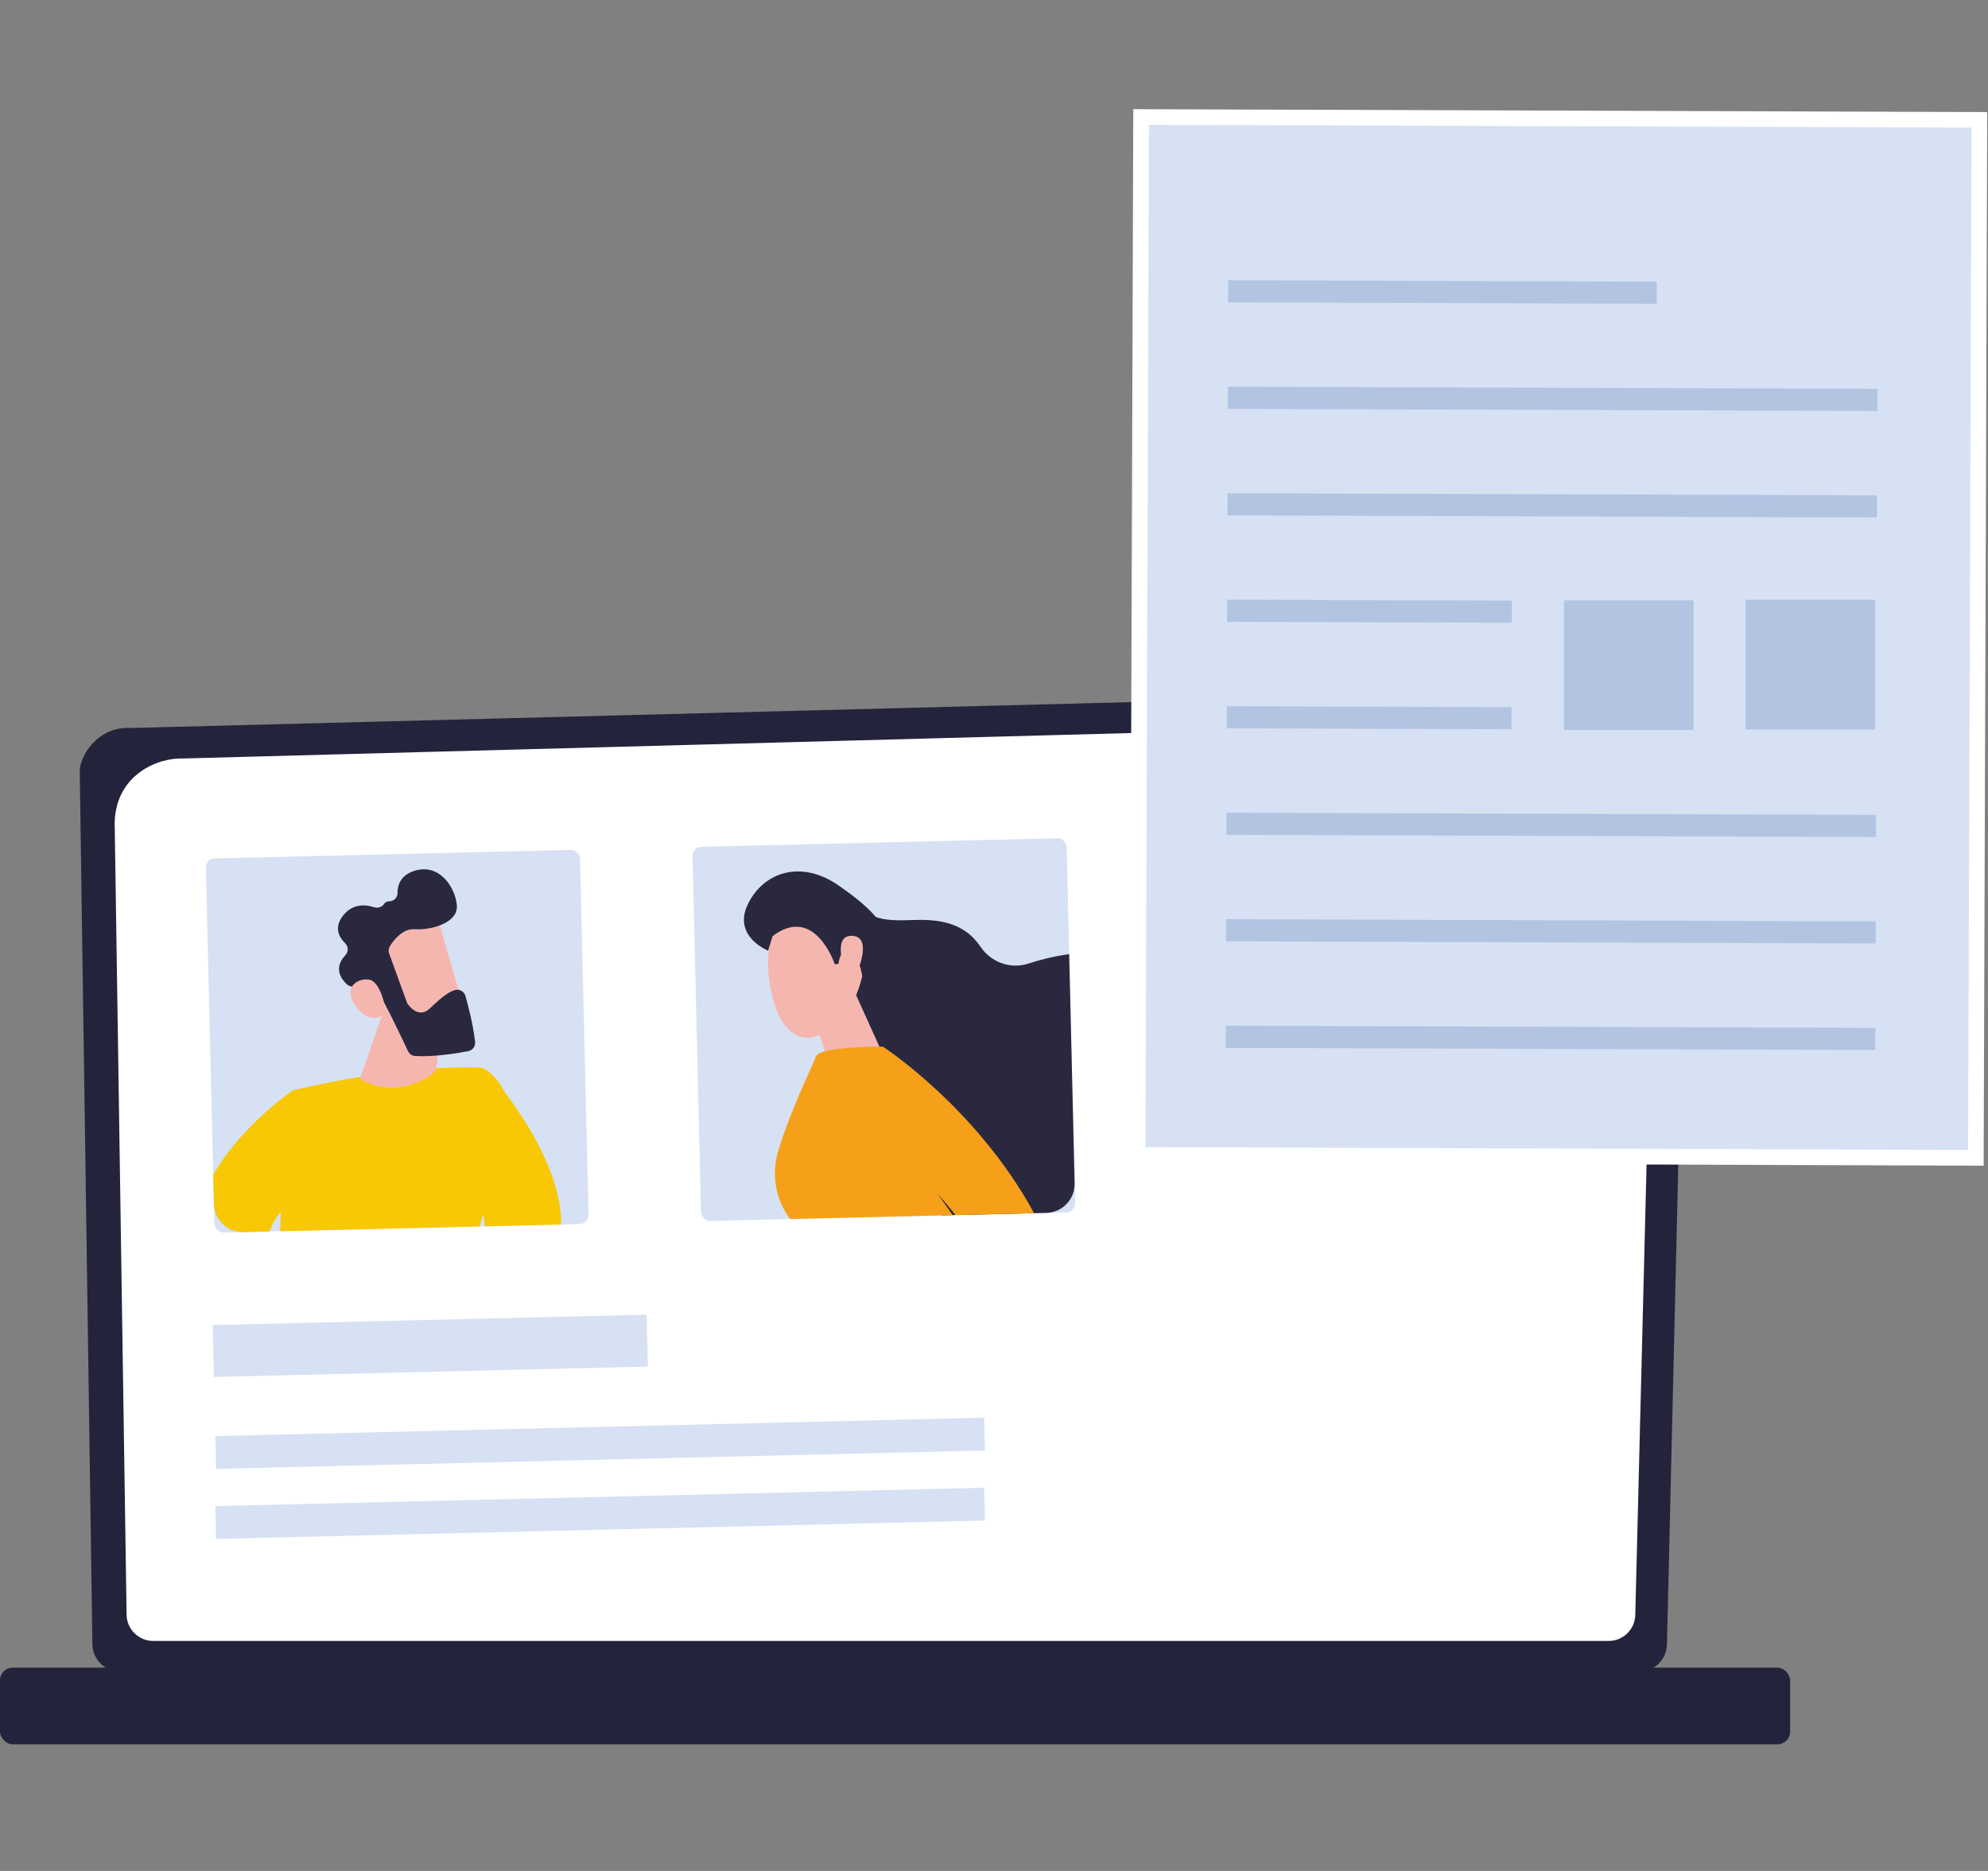 <?xml version="1.0" encoding="UTF-8"?>
<svg xmlns="http://www.w3.org/2000/svg" version="1.1" viewBox="0 0 612 576">
  <rect x="0" y="0" width="612" height="576" fill="#808080" stroke="none"/>
  <!-- Generator: Adobe Illustrator 29.7.0, SVG Export Plug-In . SVG Version: 2.1.1 Build 138)  -->
  <defs>
    <style>
      .st0, .st1 {
        fill: #2753a1;
      }

      .st2, .st1 {
        isolation: isolate;
        opacity: .2;
      }

      .st3 {
        fill: #93b2de;
      }

      .st4 {
        fill: #ab4a96;
      }

      .st5 {
        fill: #29283f;
      }

      .st6 {
        fill: #f6b6b0;
      }

      .st7 {
        fill: #fff;
      }

      .st8 {
        opacity: .56;
      }

      .st9 {
        fill: #24233c;
      }

      .st10 {
        fill: #5c4e9b;
      }

      .st11 {
        fill: #d6e1f3;
      }

      .st12 {
        fill: #f6a019;
      }

      .st13 {
        fill: #f8c804;
      }

      .st14 {
        fill: #e6ebef;
      }

      .st15 {
        display: none;
      }

      .st16 {
        fill: #d3d8db;
      }
    </style>
  </defs>
  <g id="Ebene_1" class="st15">
    <g>
      <path class="st3" d="M414.33,165.7c-4.01-1.31-8.36.61-10.09,4.46-3.51,7.77-9.09,23.46-7.16,41.28.98,9.09,4.53,19.66,9.71,29.01.06.12.13.23.19.34l-4.49,14.93c-.74,2.46-.31,5.07,1.18,7.16l11.14,15.69c1.12,1.58,2.96,2.48,4.91,2.38,1.94-.09,3.68-1.15,4.66-2.84l6.62-11.49c.22.14.44.27.66.41,2.27,1.34,5.09,1.51,7.53.43l23.6-10.43c2.03-.89,3.59-2.55,4.36-4.57.16-.41.29-.85.38-1.29.06-.25.1-.51.15-.76l12.95,2.84c1.91.41,3.86-.16,5.24-1.53.57-.57,1-1.24,1.29-1.97.4-1.02.49-2.15.25-3.26l-4.11-18.8c-.54-2.5-2.19-4.58-4.5-5.69l-14.07-6.73c-.05-.13-.08-.25-.12-.38-3.42-10.13-8.86-19.87-14.92-26.71-11.87-13.43-27.25-19.86-35.35-22.5h0ZM477.21,229.04l3.92,17.98-12.62-2.76c.56-6.74.03-13.83-1.58-21.01l9.17,4.38c.57.28.98.78,1.11,1.41h0ZM460.26,251.36l-23.6,10.43c-.6.27-1.29.23-1.84-.09-2.83-1.68-5.4-3.58-7.74-5.6l35.41-15.65c-.09,3.71-.52,6.89-1.06,9.49-.13.63-.56,1.16-1.17,1.43h0ZM408.45,257.53l2.93-9.73c4.23,6.02,9.1,11.18,14.47,15.31l-6.45,11.19-10.65-15c-.37-.52-.47-1.16-.29-1.77h0ZM458.7,216.91c2.1,6.19,3.17,11.85,3.58,16.83l-40.02,17.69c-4.44-4.8-7.73-9.83-10.02-13.98-4.8-8.65-8.07-18.37-8.97-26.67-1.78-16.36,3.41-30.86,6.65-38.05.43-.95,1.5-1.43,2.49-1.1,7.5,2.44,21.71,8.38,32.61,20.7,5.52,6.25,10.51,15.21,13.68,24.59h0Z"/>
      <path class="st3" d="M440.6,211.6c1.44-3.71,1.46-7.97-.28-11.89-1.68-3.8-4.74-6.72-8.62-8.22s-8.1-1.4-11.9.28c-7.84,3.47-11.41,12.67-7.93,20.51,1.68,3.8,4.74,6.72,8.62,8.22s8.1,1.4,11.9-.28c3.92-1.73,6.77-4.9,8.21-8.62h0ZM417.56,209.76c-1.04-2.36-1.02-4.91-.17-7.13.86-2.23,2.58-4.13,4.92-5.17,2.28-1,4.81-1.07,7.14-.17s4.16,2.65,5.16,4.93c2.08,4.7-.06,10.23-4.76,12.31-2.28,1-4.81,1.07-7.14.17s-4.16-2.65-5.16-4.93Z"/>
      <path class="st3" d="M451.4,290.36c.29-.75.29-1.59-.06-2.38l-5.81-13.14c-.69-1.57-2.53-2.28-4.11-1.58-1.57.69-2.28,2.53-1.58,4.11l5.81,13.14c.69,1.57,2.53,2.28,4.11,1.58.78-.35,1.35-.98,1.65-1.72h0Z"/>
      <path class="st3" d="M453.48,267.94c-1.57.69-2.28,2.53-1.58,4.11l11.17,25.26c.69,1.57,2.53,2.28,4.11,1.58.78-.35,1.35-.98,1.65-1.72s.29-1.59-.06-2.38l-11.17-25.26c-.69-1.57-2.53-2.28-4.11-1.59h0Z"/>
      <path class="st3" d="M463.93,266.73l5.81,13.14c.69,1.57,2.53,2.28,4.11,1.58.78-.35,1.35-.98,1.65-1.72s.29-1.59-.06-2.38l-5.81-13.14c-.69-1.57-2.53-2.28-4.11-1.58-1.57.69-2.28,2.53-1.58,4.11h0Z"/>
    </g>
    <g>
      <path class="st3" d="M564.95,162.06c.64.95,1.7,1.52,2.84,1.52s2.21-.57,2.84-1.52c8.08-12.12,19.98-27.09,28.28-42.32,6.63-12.17,9.86-22.55,9.86-31.74,0-22.59-18.38-40.97-40.97-40.97s-40.97,18.38-40.97,40.97c0,9.19,3.22,19.57,9.86,31.74,8.28,15.22,20.21,30.22,28.28,42.32h-.02ZM567.79,53.86c18.82,0,34.14,15.32,34.14,34.14,0,8.02-2.95,17.32-9.02,28.47-7.15,13.13-17.35,26.44-25.12,37.62-7.77-11.19-17.97-24.5-25.12-37.62-6.08-11.15-9.02-20.46-9.02-28.47,0-18.82,15.32-34.14,34.14-34.14h0Z"/>
      <path class="st3" d="M567.79,108.49c11.29,0,20.49-9.19,20.49-20.49s-9.19-20.49-20.49-20.49-20.49,9.19-20.49,20.49,9.19,20.49,20.49,20.49ZM567.79,74.34c7.53,0,13.66,6.13,13.66,13.66s-6.13,13.66-13.66,13.66-13.66-6.13-13.66-13.66,6.13-13.66,13.66-13.66Z"/>
    </g>
    <g>
      <path class="st3" d="M603.14,494.86c-1.67,0-2.77-1.08-2.77-2.7,0-14.83,0-26.69-21.61-31.81-18.01-4.04-39.35-12.13-39.35-25.88v-11.06c0-1.62,1.1-2.7,2.77-2.7s2.77,1.08,2.77,2.7v11.06c0,7.82,12.75,15.36,34.91,20.76,26.05,5.93,26.05,22.38,26.05,36.66,0,1.62-1.1,2.96-2.77,2.96h0Z"/>
      <path class="st3" d="M563.5,378.82c-1.1-1.08-3.05-.81-3.88.54-1.1,1.34-.83,2.96.55,3.77,0,0-1.65,2.28-1.65,6.87,0,9.17-5.82,10.25-6.37,10.25-1.1,0-2.22,1.08-2.49,2.15-1.39,7.82-5.27,17.79-14.69,23.19-1.1.54-1.94,1.08-2.77,1.62-2.73,1.86-4.66,3.19-12.16,3.23v5.13c9.4,0,12.72-2.16,15.48-4.04.55-.27,1.39-.81,2.22-1.34,8.59-4.85,14.41-13.48,17.18-25.07,3.88-1.34,9.14-5.39,9.14-15.1,0-7.28-.29-10.92-.57-11.18h0Z"/>
      <path class="st3" d="M558.8,384.65c-1.94,0-3.32-2.43-5.27-6.2-3.05-5.66-7.48-13.48-18.57-13.48-1.39,0-3.32.27-5.54.54-2.73.4-5.97.86-9.39.94v5.73c3.84-.08,7.39-.59,10.22-1.01,1.94-.27,3.6-.54,4.71-.54,7.76,0,10.53,5.12,13.58,10.51,2.49,4.32,4.99,8.89,10.25,8.89,1.67,0,2.77-1.08,2.77-2.7s-1.1-2.7-2.77-2.7h0Z"/>
      <path class="st3" d="M520.04,458.42c-7.49-.51-14.68-3.14-20.78-7.52,6.15-3.28,10.83-7.47,10.83-13.71v-5.23c3.15,1.88,6.52,3.11,9.95,3.55v-5.14c-9.32-1.63-19.95-11.31-22.74-26.14h0c-.2-1.08-1.12-1.91-2.21-2.05-5.52-.74-6.34-11.08-4.23-14.74,9.65-1.24,4.48-11.96,9.67-21.86.5,3.66,2.7,15.43,6.14,16.71.41.16,5.4,1.98,13.37,3.56v-5.2c-5.46-1.13-9.31-2.33-10.85-2.84-2.84-4.65-3.97-14.67-4.17-18.3-.33-6.29-12.46-.42-12.67,20.38,0,.61-.23,2.58-2.71,2.58-5.83,0-8.24,20.29,3.01,24.33,1.98,8.63,6.54,16.18,12.36,21.41v8.98c0,7.94-14.73,12.11-25.34,16.38-3.26-69.78,10.74-95.69,19.5-104.93,7.79-8.22,15.86-7.77,19.38-4.84.56.5,1.03.71,1.49.71v-5.75h0c-6.58-3.53-15.83-2.8-24.55,6.41-11.46,12.1-24.31,41.13-20.79,110.57-13.39,6.42-25.45,18.24-25.45,33.2,0,3.35,5.07,3.36,5.07,0,0-6.08,2.66-17.74,20.47-27.57,5.17-2.86,12.52-5.12,19.35-8.04,7.43,6.03,16.47,9.6,25.9,10.17v-5.07h0Z"/>
      <path class="st3" d="M549.2,443.38c-1.09-1.01-2.72-.75-3.81.25-6.88,7.46-15.74,12.55-25.35,14.81v5.17c11.27-2.37,21.66-8.18,29.44-16.71,1.09-1.01.82-2.52-.28-3.53Z"/>
      <path class="st3" d="M558.91,359.06c3.9-5.55,2.4-11.98,2.4-12.28-.3-1.46-1.8-2.63-3.3-2.34,0,0-9.32,1.17-19.83-1.76-6.3-2.62-13.8-4.09-21.59-4.09v3.87l2.85,2.05c6.08.28,11.66,1.42,16.34,3.44.2.2.4.29.6.29,7.82,2.04,15.02,2.04,18.93,2.04,0,2.04-.6,4.38-2.4,6.72-.9,1.17-.9,2.63,0,3.8,3.61,4.68,5.4,13.45,5.4,19.29s0,11.98-2.1,16.96c-.6,1.46.3,3.21,1.8,3.8s3.3-.29,3.9-1.76c2.4-6.14,2.4-13.45,2.4-19,0-6.14-1.5-14.9-5.4-21.04h0Z"/>
      <path class="st3" d="M553.64,491.08c-1.27-.12-2.4.82-2.52,2.1l-.3,3.37c-5.21-8.18-14.25-13.65-24.73-13.65-11.27,0-21.21,6.43-26.13,16.09-.58,1.14-.13,2.53,1.01,3.12,1.14.58,2.53.13,3.12-1.01,4.17-8.17,12.56-13.56,22.01-13.56,8.62,0,16.39,4.49,20.85,11.52l-3.3-2.36c-1.04-.75-2.49-.51-3.23.54-.75,1.04-.51,2.49.54,3.23l10.02,7.15c1.47,1.05,3.5.09,3.65-1.68l1.12-12.34c.12-1.27-.82-2.4-2.1-2.52h0Z"/>
      <path class="st3" d="M551.21,523.01c-1.14-.58-2.53-.13-3.12,1.01-4.17,8.17-12.56,13.56-22.01,13.56-8.62,0-16.39-4.49-20.85-11.52l3.3,2.36c1.04.75,2.49.51,3.23-.54.75-1.04.51-2.49-.54-3.23l-10.02-7.15c-1.45-1.04-3.49-.11-3.65,1.68l-1.12,12.34c-.12,1.27.82,2.4,2.1,2.52s2.4-.83,2.52-2.1l.3-3.37c5.21,8.18,14.25,13.65,24.72,13.65,11.27,0,21.21-6.43,26.13-16.09.58-1.14.13-2.53-1.01-3.12h0Z"/>
    </g>
    <g>
      <path class="st7" d="M192.17,309.81h-67.49c-29.58,0-53.56,23.35-53.56,52.16,0,19.04,1.91,38.03,5.69,56.69l9.7,47.87c6.78,33.45,36.9,57.56,71.92,57.56s65.13-24.11,71.92-57.56l9.7-47.87c3.78-18.68,5.69-37.66,5.69-56.69,0-28.81-23.98-52.16-53.56-52.16Z"/>
      <path class="st3" d="M121.68,309.81h73.47v84.66c0,10.21-8.29,18.5-18.5,18.5h-36.48c-10.21,0-18.5-8.29-18.5-18.5v-84.66h0Z"/>
      <path class="st9" d="M158.42,527.14c-36.35,0-67.85-25.23-74.9-60l-9.7-47.86c-3.82-18.82-5.75-38.11-5.75-57.3,0-30.44,25.4-55.21,56.61-55.21h67.49c22.26,0,42.54,12.8,51.66,32.6.7,1.53.04,3.33-1.49,4.04-1.53.7-3.33.04-4.04-1.49-8.14-17.66-26.24-29.07-46.14-29.07h-67.49c-27.85,0-50.53,22.04-50.53,49.12,0,18.79,1.9,37.66,5.63,56.09l9.7,47.86c6.48,31.94,35.47,55.12,68.94,55.12s62.46-23.18,68.94-55.12l9.7-47.86c1.96-9.68,3.43-19.57,4.36-29.39.16-1.68,1.64-2.9,3.32-2.74,1.68.16,2.9,1.65,2.74,3.31-.96,10.03-2.46,20.14-4.46,30.03l-9.7,47.87c-7.05,34.77-38.55,60-74.9,60h0Z"/>
    </g>
    <path class="st9" d="M507.45,271.15c-3.72,0-7.08-2.58-7.92-6.36-.97-4.37,1.79-8.71,6.17-9.68,10.4-2.31,16.91-6.89,16.98-11.93.08-5.95-8-14.03-23.62-17.98-4.34-1.1-6.98-5.51-5.88-9.86,1.1-4.34,5.51-6.98,9.86-5.88,22.01,5.56,36.09,18.89,35.87,33.95-.19,13.16-11.29,23.45-29.7,27.54-.59.13-1.18.19-1.77.19h0Z"/>
    <g>
      <g>
        <g>
          <path class="st7" d="M284.16,174.94h14.55c7.74,0,14.02,6.29,14.02,14.02v26.19c0,7.74-6.29,14.02-14.02,14.02h-14.55v-54.24h0Z"/>
          <path class="st9" d="M298.7,232.23h-14.55c-1.68,0-3.05-1.36-3.05-3.05v-54.24c0-1.68,1.36-3.05,3.05-3.05h14.55c9.41,0,17.07,7.66,17.07,17.07v26.19c0,9.41-7.66,17.07-17.07,17.07h0ZM287.19,226.13h11.51c6.06,0,10.98-4.92,10.98-10.98v-26.19c0-6.06-4.92-10.98-10.98-10.98h-11.51v48.15Z"/>
        </g>
        <g>
          <path class="st7" d="M32.69,229.18h-14.55c-7.74,0-14.02-6.29-14.02-14.02v-26.19c0-7.74,6.29-14.02,14.02-14.02h14.55v54.24h0Z"/>
          <path class="st9" d="M32.69,232.23h-14.55c-9.41,0-17.07-7.66-17.07-17.07v-26.19c0-9.41,7.66-17.07,17.07-17.07h14.55c1.68,0,3.05,1.36,3.05,3.05v54.24c0,1.68-1.36,3.05-3.05,3.05h0ZM18.14,177.98c-6.06,0-10.98,4.92-10.98,10.98v26.19c0,6.06,4.92,10.98,10.98,10.98h11.52v-48.15h-11.52Z"/>
        </g>
      </g>
      <g>
        <path class="st7" d="M23.69,199.82c0-58.28,60.32-118.57,134.73-118.57s134.73,60.28,134.73,118.57-60.32,92.48-134.73,92.48S23.69,258.1,23.69,199.82h0Z"/>
        <path class="st9" d="M158.42,295.34c-37.81,0-72.22-8.84-96.93-24.88-26.72-17.36-40.85-41.79-40.85-70.65,0-57.4,58.92-121.61,137.77-121.61s137.77,64.21,137.77,121.61c0,28.87-14.12,53.3-40.85,70.65-24.71,16.04-59.12,24.88-96.93,24.88h.02ZM158.42,84.3c-75.37,0-131.69,60.99-131.69,115.52s54.15,89.45,131.69,89.45,131.69-36.78,131.69-89.45-56.32-115.52-131.69-115.52h0Z"/>
      </g>
      <path class="st9" d="M249,182.33H119.26c-13.48,0-24.4,11.47-24.4,25.61v16.71c0,10.79,5.91,22.22,16.11,24.09,35.95,6.58,110.38,6.58,146.33,0,10.2-1.87,16.11-13.3,16.11-24.09v-16.71c0-14.15-10.93-25.61-24.4-25.61h0Z"/>
      <g>
        <path class="st10" d="M153.65,215.95c0,4.74-3.66,8.58-8.17,8.58s-8.17-3.84-8.17-8.58,3.66-8.58,8.17-8.58,8.17,3.84,8.17,8.58Z"/>
        <ellipse class="st10" cx="232.46" cy="215.95" rx="8.17" ry="8.58"/>
      </g>
    </g>
    <path class="st9" d="M89.58,391.08c-4.35,0-8.68-.06-13.05-.17-35.11-.88-50.88-22.62-50.66-42.44.23-21.3,18.11-42.93,51.84-43.06h.03c4.46,0,8.1,3.61,8.12,8.08.02,4.48-3.6,8.13-8.08,8.15-23.23.09-35.53,13.65-35.68,27.01-.14,12.52,10.59,25.42,34.84,26.04,4.24.11,8.51.16,12.72.16,168.26,0,318.09-82.73,319.62-83.59,3.91-2.19,8.86-.79,11.05,3.12s.79,8.86-3.12,11.05c-1.56.87-155.12,85.64-327.63,85.65h0Z"/>
  </g>
  <g id="Ebene_2" class="st15">
    <g>
      <g>
        <rect class="st11" x="-25.7" y="116.18" width="322.45" height="260.39" transform="translate(-111.3 381.09) rotate(-89.81)"/>
        <path class="st7" d="M267.61,410.47l-265.25-.88L3.45,82.28l265.25.88-1.09,327.31ZM7.24,404.74l255.52.85,1.05-317.58-255.52-.85-1.05,317.58Z"/>
      </g>
      <g class="st2">
        <rect class="st0" x="96.04" y="72.54" width="6.88" height="133.14" transform="translate(-39.96 238.12) rotate(-89.81)"/>
      </g>
      <g class="st2">
        <rect class="st0" x="130.25" y="71.41" width="6.88" height="201.77" transform="translate(-39.06 305.41) rotate(-89.81)"/>
      </g>
      <g class="st2">
        <rect class="st0" x="130.14" y="104.51" width="6.88" height="201.77" transform="translate(-72.26 338.29) rotate(-89.81)"/>
      </g>
      <g class="st2">
        <rect class="st0" x="73.38" y="194.06" width="6.88" height="88.46" transform="translate(-161.73 314.31) rotate(-89.81)"/>
      </g>
      <g class="st2">
        <rect class="st0" x="73.27" y="227.14" width="6.88" height="88.46" transform="translate(-194.92 347.17) rotate(-89.81)"/>
      </g>
      <g class="st2">
        <rect class="st0" x="129.81" y="203.76" width="6.88" height="201.77" transform="translate(-171.84 436.88) rotate(-89.81)"/>
      </g>
      <g class="st2">
        <rect class="st0" x="129.7" y="236.85" width="6.88" height="201.77" transform="translate(-205.04 469.75) rotate(-89.81)"/>
      </g>
      <g class="st2">
        <rect class="st0" x="129.59" y="269.93" width="6.88" height="201.77" transform="translate(-238.23 502.61) rotate(-89.81)"/>
      </g>
      <g class="st2">
        <rect class="st0" x="193.63" y="234.71" width="40.26" height="40.26"/>
      </g>
      <g class="st2">
        <rect class="st0" x="137.21" y="234.9" width="40.26" height="40.26"/>
      </g>
    </g>
    <g>
      <g>
        <rect class="st11" x="82.46" y="207.9" width="322.45" height="260.39" transform="translate(-95.22 580.65) rotate(-89.81)"/>
        <path class="st7" d="M375.72,502.22l-265.25-.9,1.1-327.31,265.25.9v2.43l-1.1,324.88h0ZM115.35,496.47l255.52.86,1.07-317.58-255.52-.86-1.07,317.58h0Z"/>
      </g>
      <g class="st2">
        <rect class="st0" x="204.19" y="164.25" width="6.88" height="133.14" transform="translate(-23.88 437.68) rotate(-89.81)"/>
      </g>
      <g class="st2">
        <rect class="st0" x="238.4" y="163.14" width="6.88" height="201.77" transform="translate(-22.99 504.98) rotate(-89.81)"/>
      </g>
      <g class="st2">
        <rect class="st0" x="238.28" y="196.22" width="6.88" height="201.77" transform="translate(-56.19 537.84) rotate(-89.81)"/>
      </g>
      <g class="st2">
        <rect class="st0" x="181.52" y="285.78" width="6.88" height="88.46" transform="translate(-145.66 513.87) rotate(-89.81)"/>
      </g>
      <g class="st2">
        <rect class="st0" x="181.41" y="318.86" width="6.88" height="88.46" transform="translate(-178.85 546.74) rotate(-89.81)"/>
      </g>
      <g class="st2">
        <rect class="st0" x="237.95" y="295.47" width="6.88" height="201.77" transform="translate(-155.76 636.43) rotate(-89.81)"/>
      </g>
      <g class="st2">
        <rect class="st0" x="237.84" y="328.57" width="6.88" height="201.77" transform="translate(-188.97 669.31) rotate(-89.81)"/>
      </g>
      <g class="st2">
        <rect class="st0" x="237.73" y="361.65" width="6.88" height="201.77" transform="translate(-222.16 702.17) rotate(-89.81)"/>
      </g>
      <g class="st2">
        <rect class="st0" x="301.78" y="326.43" width="40.26" height="40.26"/>
      </g>
      <g class="st2">
        <rect class="st0" x="245.34" y="326.62" width="40.26" height="40.26"/>
      </g>
    </g>
    <g>
      <path class="st14" d="M413.9,573.45h166.36c2.7,0,4.89-2.19,4.89-4.89s-2.19-4.89-4.89-4.89h-166.36c-2.7,0-4.89,2.19-4.89,4.89s2.19,4.89,4.89,4.89Z"/>
      <path class="st14" d="M566.29,149.61c0-4.86,3.95-8.81,8.81-8.81s8.81,3.95,8.81,8.81-3.95,8.81-8.81,8.81-8.81-3.95-8.81-8.81ZM567.51,149.61c0,4.18,3.41,7.59,7.59,7.59s7.59-3.41,7.59-7.59-3.41-7.59-7.59-7.59-7.59,3.41-7.59,7.59Z"/>
      <path class="st14" d="M437.98,312.64c0-5.88-4.78-10.66-10.66-10.66-2.03,0-3.69-1.65-3.69-3.69s1.65-3.69,3.69-3.69c5.88,0,10.66-4.78,10.66-10.66,0-2.03,1.65-3.69,3.69-3.69s3.69,1.65,3.69,3.69c0,5.88,4.78,10.66,10.66,10.66,2.03,0,3.69,1.65,3.69,3.69s-1.65,3.69-3.69,3.69c-5.88,0-10.66,4.78-10.66,10.66,0,2.03-1.65,3.69-3.69,3.69s-3.69-1.65-3.69-3.69ZM439.2,283.95c0,6.56-5.33,11.89-11.89,11.89-1.36,0-2.46,1.1-2.46,2.46s1.1,2.46,2.46,2.46c6.56,0,11.89,5.33,11.89,11.89,0,1.36,1.1,2.46,2.46,2.46s2.46-1.11,2.46-2.46c0-6.56,5.33-11.89,11.89-11.89,1.36,0,2.46-1.11,2.46-2.46s-1.1-2.46-2.46-2.46c-6.56,0-11.89-5.33-11.89-11.89,0-1.36-1.1-2.46-2.46-2.46s-2.46,1.11-2.46,2.46Z"/>
      <path class="st14" d="M571.37,125.38c0-4.26-3.47-7.74-7.74-7.74-1.59,0-2.89-1.3-2.89-2.89s1.3-2.89,2.89-2.89c4.26,0,7.74-3.47,7.74-7.74,0-1.59,1.3-2.89,2.89-2.89s2.89,1.3,2.89,2.89c0,4.26,3.47,7.74,7.74,7.74,1.59,0,2.89,1.3,2.89,2.89s-1.3,2.89-2.89,2.89c-4.26,0-7.74,3.47-7.74,7.74,0,1.59-1.3,2.89-2.89,2.89s-2.89-1.3-2.89-2.89ZM572.59,104.13c0,4.94-4.02,8.96-8.96,8.96-.92,0-1.66.75-1.66,1.66s.75,1.66,1.66,1.66c4.94,0,8.96,4.02,8.96,8.96,0,.92.75,1.66,1.66,1.66s1.66-.75,1.66-1.66c0-4.94,4.02-8.96,8.96-8.96.92,0,1.66-.75,1.66-1.66s-.75-1.66-1.66-1.66c-4.94,0-8.96-4.02-8.96-8.96,0-.92-.75-1.66-1.66-1.66s-1.66.75-1.66,1.66Z"/>
      <rect class="st0" x="488.12" y="295.32" width="66.56" height="120.16"/>
      <path class="st16" d="M406.23,196.55l8.35,50.42c1.65,9.99,14.13,19.06,24.92,10.35l52.66-30.27-22.76-32.1-36.06,38.74-17.33-41.39-9.76,4.25h0Z"/>
      <path class="st6" d="M401.42,184.12c-3.13,4.63-1.91,10.92,2.71,14.04,2.98,2.02,6.65,2.23,9.72.88,1.7-.75,3.21-1.95,4.32-3.61,3.13-4.63,1.9-10.91-2.73-14.04-2.34-1.58-5.1-2.05-7.65-1.52-2.51.5-4.83,1.95-6.37,4.24h0Z"/>
      <path class="st6" d="M410.11,187.75l8.29-3.13-12.4-19.85c-.55-.88-1.65-1.24-2.61-.86h0c-1.1.43-1.65,1.66-1.23,2.77l7.96,21.07h0Z"/>
      <path class="st16" d="M493.4,531.85l1.73,30.28h-36.05v-2.62c0-3.42,2.22-6.43,5.49-7.44l7.49-2.32c4.46-1.38,7.51-5.51,7.51-10.18v-7.71h13.84,0Z"/>
      <path class="st16" d="M534,531.85l-1.73,30.28h36.05v-2.62c0-3.42-2.22-6.43-5.49-7.44l-7.49-2.32c-4.46-1.38-7.51-5.51-7.51-10.18v-7.71h-13.84,0Z"/>
      <path class="st4" d="M468.87,195.21c28.71-28.71,75.25-28.71,103.97,0l-14.54,78.56h-74.88l-14.54-78.56h0Z"/>
      <polygon class="st16" points="566.42 320.71 608.78 264.65 572.83 195.21 544.68 223.81 577.64 262.15 556.45 313.24 566.42 320.71"/>
      <polygon class="st0" points="483.41 273.33 480.92 309.03 465.64 536.91 502.46 536.91 519.12 315.39 525.75 536.91 565.56 536.91 558.31 303.09 558.31 273.33 483.41 273.33"/>
      <path class="st16" d="M527.6,173.95c-.18,4.22,0,241.54,0,241.54h56.09l-20.31-123.3,9.45-96.97s-15.96-19.31-45.23-21.26h0Z"/>
      <g>
        <path class="st6" d="M489.76,137.51c0,10.49,8.46,18.96,18.96,18.96,8.19,0,15.18-5.21,17.85-12.52.71-1.99,1.11-4.17,1.11-6.44,0-10.45-8.51-18.96-18.96-18.96-5.25,0-10.02,2.15-13.47,5.6-3.38,3.42-5.49,8.15-5.49,13.36h0Z"/>
        <circle class="st6" cx="508.71" cy="146.17" r="18.96"/>
        <path class="st6" d="M501.37,166.3l10.02-1.39-2.68-18.73-18.5,3.93,2.21,9.84c.81,4.17,4.76,6.97,8.96,6.35Z"/>
        <rect class="st6" x="489.75" y="137.52" width="37.92" height="9.85"/>
        <path class="st5" d="M495.24,124.15l11.6,8.31,4.76,11.49h16.05s0-4.17,0-6.44c0-10.45-8.51-18.96-18.96-18.96-5.25,0-10.02,2.15-13.47,5.6h0Z"/>
        <circle class="st6" cx="514.11" cy="144.18" r="5.58"/>
      </g>
      <polygon class="st6" points="527.67 143.09 527.67 178.05 506.72 178.05 514.19 152.77 527.67 143.09"/>
      <path class="st16" d="M514.17,267.02l-.08,148.46h-56.09l20.31-123.3-9.45-96.97s13.77-16.65,38.85-20.38c1.21,8.78,6.46,92.2,6.46,92.2h0Z"/>
      <path class="st12" d="M545.68,548.41c0,2.9-2.35,5.25-5.25,5.25s-5.25-2.35-5.25-5.25,2.35-5.25,5.25-5.25,5.25,2.35,5.25,5.25Z"/>
      <circle class="st12" cx="487.72" cy="548.41" r="5.25"/>
      <path class="st5" d="M527.15,418.18c.31,0,.58-.24.61-.55l17.87-183.98c.02-.17-.04-.34-.16-.47-.11-.13-.28-.2-.45-.2h-8.84l8.43-6.61c.12-.1.2-.23.23-.38l6.92-44.15c.05-.34-.18-.65-.51-.7-.34-.04-.65.18-.7.51l-6.88,43.91-9.63,7.55c-.21.16-.29.43-.2.68s.32.41.58.41h9.94l-17.81,183.31c-.03.34.21.63.55.66h.06,0Z"/>
      <path class="st5" d="M513.5,417.34h.06c.34-.03.58-.33.55-.66l-17.54-181.26h9.53c.27,0,.51-.18.59-.44s-.03-.54-.26-.69l-9.96-6.37-5.08-46.43c-.04-.34-.34-.59-.68-.54-.34.04-.58.34-.54.68l5.11,46.72c.02.18.12.35.28.45l8.45,5.41h-8.12c-.17,0-.34.07-.45.2-.11.13-.17.3-.16.47l17.6,181.93c.03.31.3.55.61.55h0Z"/>
      <rect class="st5" x="459.09" y="562.12" width="36.2" height="3.82"/>
      <rect class="st5" x="532.26" y="562.12" width="36.2" height="3.82"/>
      <path class="st6" d="M549.17,322.35c0,5.59,4.53,10.12,10.1,10.12,3.6,0,6.76-1.88,8.55-4.71.99-1.57,1.57-3.42,1.57-5.41,0-5.59-4.53-10.1-10.12-10.1-2.82,0-5.38,1.16-7.2,3.02-1.81,1.82-2.91,4.32-2.91,7.09h0Z"/>
      <polygon class="st16" points="577.64 262.15 608.78 264.65 573.9 317.6 558.32 308.25 577.64 262.15"/>
    </g>
    <path class="st14" d="M248.14,38.67c0-6.4-5.21-11.6-11.6-11.6-2.39,0-4.33-1.95-4.33-4.33s1.94-4.33,4.33-4.33c6.4,0,11.6-5.21,11.6-11.6,0-2.39,1.95-4.33,4.33-4.33s4.33,1.95,4.33,4.33c0,6.4,5.21,11.6,11.6,11.6,2.39,0,4.33,1.94,4.33,4.33s-1.94,4.33-4.33,4.33c-6.4,0-11.6,5.21-11.6,11.6,0,2.39-1.94,4.33-4.33,4.33s-4.33-1.94-4.33-4.33ZM249.97,6.8c0,7.41-6.03,13.44-13.44,13.44-1.38,0-2.5,1.12-2.5,2.5s1.12,2.5,2.5,2.5c7.41,0,13.44,6.03,13.44,13.44,0,1.38,1.12,2.5,2.5,2.5s2.5-1.12,2.5-2.5c0-7.41,6.03-13.44,13.44-13.44,1.38,0,2.5-1.12,2.5-2.5s-1.12-2.5-2.5-2.5c-7.41,0-13.44-6.03-13.44-13.44,0-1.38-1.12-2.5-2.5-2.5s-2.5,1.12-2.5,2.5Z"/>
    <path class="st14" d="M23.17,510.7c0-6.4-5.21-11.6-11.6-11.6-2.39,0-4.33-1.95-4.33-4.33s1.94-4.33,4.33-4.33c6.4,0,11.6-5.21,11.6-11.6,0-2.39,1.95-4.33,4.33-4.33s4.33,1.95,4.33,4.33c0,6.4,5.21,11.6,11.6,11.6,2.39,0,4.33,1.94,4.33,4.33s-1.94,4.33-4.33,4.33c-6.4,0-11.6,5.21-11.6,11.6,0,2.39-1.94,4.33-4.33,4.33s-4.33-1.94-4.33-4.33ZM25.01,478.83c0,7.41-6.03,13.44-13.44,13.44-1.38,0-2.5,1.12-2.5,2.5s1.12,2.5,2.5,2.5c7.41,0,13.44,6.03,13.44,13.44,0,1.38,1.12,2.5,2.5,2.5s2.5-1.12,2.5-2.5c0-7.41,6.03-13.44,13.44-13.44,1.38,0,2.5-1.12,2.5-2.5s-1.12-2.5-2.5-2.5c-7.41,0-13.44-6.03-13.44-13.44,0-1.38-1.12-2.5-2.5-2.5s-2.5,1.12-2.5,2.5h0Z"/>
    <path class="st14" d="M394.52,395.52c0-9.11,7.41-16.52,16.52-16.52s16.52,7.41,16.52,16.52-7.41,16.52-16.52,16.52-16.52-7.41-16.52-16.52ZM396.81,395.52c0,7.85,6.38,14.23,14.23,14.23s14.23-6.38,14.23-14.23-6.38-14.23-14.23-14.23-14.23,6.38-14.23,14.23Z"/>
    <path class="st14" d="M270.9,55.43c0-4.56,3.71-8.26,8.26-8.26s8.26,3.71,8.26,8.26-3.71,8.26-8.26,8.26-8.26-3.71-8.26-8.26ZM272.05,55.43c0,3.92,3.19,7.11,7.11,7.11s7.11-3.19,7.11-7.11-3.19-7.11-7.11-7.11-7.11,3.19-7.11,7.11Z"/>
  </g>
  <g id="Ebene_3">
    <g>
      <g>
        <path class="st9" d="M513.17,506.07c0,4.75-3.89,8.63-8.65,8.63H37.09c-4.76,0-8.65-3.88-8.65-8.63l-3.89-268.62c0-4.75,5.6-14.02,15.85-13.33l456.83-11.82c5.97-.16,11.73,2.14,15.96,6.35,4.23,4.21,6.53,9.97,6.4,15.92l-6.42,271.49Z"/>
        <path class="st7" d="M503.42,497.01c0,4.5-3.68,8.18-8.18,8.18H47.15c-4.5,0-8.18-3.68-8.18-8.18l-3.67-243.86c.43-14.68,13.3-19.95,21.1-19.64,0,0,357.05-9.58,437.83-11.75,4.19-.11,8.24,1.5,11.21,4.46s4.6,7.01,4.49,11.21l-6.51,259.57h0Z"/>
        <g class="st8">
          <path class="st7" d="M45.03,381.36c-.34,0-.61-.27-.62-.61l-.29-19.78c0-.34.27-.62.61-.63h.01c.34,0,.61.27.62.61l.29,19.78c0,.34-.27.62-.61.63h-.01Z"/>
        </g>
      </g>
      <rect class="st9" x="0" y="513.41" width="551.09" height="23.6" rx="3.91" ry="3.91"/>
    </g>
    <rect class="st11" x="214.48" y="259.37" width="115.21" height="115.21" rx="2.77" ry="2.77" transform="translate(-7.5 6.6) rotate(-1.37)"/>
    <rect class="st11" x="64.68" y="262.95" width="115.21" height="115.21" rx="2.81" ry="2.81" transform="translate(-7.63 3.02) rotate(-1.37)"/>
    <path class="st13" d="M147.67,377.58c3.09-10.96,5.43-18.92,5.43-18.92,13.24-1.64,2.37-29.96-5.99-30.09h0c-27.09-.45-56.98,7.11-56.98,7.11-2.46,14.37-3.55,29.4-3.88,43.37l61.42-1.47h0Z"/>
    <path class="st6" d="M119.67,306.57l-8.62,24.93c-.14.41.03.87.41,1.08,2.35,1.3,10.81,5.06,21.02-1.41,1.06-.67,1.78-1.77,1.94-3.02l2.79-21.58h-17.55,0Z"/>
    <path class="st13" d="M135.41,354.16l15.13-23.81s22.24,24.44,22.23,46.63c-4.99.13-14.24.35-23.55.57.09-10.46-13.81-23.39-13.81-23.39Z"/>
    <g>
      <path class="st6" d="M134.26,281.31c.28.39,9.1,31.1,9.1,31.1l-17.64,4.66-12.67-27.87s16.5-14.46,21.22-7.9h0Z"/>
      <path class="st5" d="M120.05,291.27c-.43.69-.52,1.53-.25,2.3l5.44,14.97c.08.23.19.44.33.63.79,1.08,3.56,4.31,6.78,1.27,2.74-2.59,5.3-4.93,7.69-5.64,1.4-.41,2.85.42,3.25,1.82.81,2.88,2.35,8.74,2.97,14.13.16,1.36-.77,2.59-2.1,2.85-3.52.69-10.45,1.83-16.33,1.51-.97-.05-1.82-.63-2.23-1.51-1.81-3.86-6.93-14.64-8.84-17.46-1.78-2.62-6-2.58-7.94-2.41-.73.06-1.46-.18-2-.67-1.64-1.48-4.34-4.9-.46-9.04.97-1.03.89-2.67-.12-3.65-1.81-1.77-3.56-4.77-.62-8.5,2.99-3.78,6.94-3.41,9.52-2.57,1.14.37,2.44-.01,3.11-1.02.29-.44.77-.78,1.53-.79,1.44-.01,2.59-1.1,2.59-2.54,0-2.47.94-5.48,5.14-6.83,7.7-2.48,12.59,4.94,13.12,10.51.53,5.57-7.98,7.77-12.99,7.45-3.69-.24-6.42,3.3-7.61,5.2h0Z"/>
      <path class="st6" d="M118.84,311.66s-1.34-9.66-5.37-10.09-7.91,2.91-3.86,8.3c5.04,6.7,9.22,1.8,9.22,1.8h0Z"/>
    </g>
    <path class="st13" d="M83.03,379.13c2.99-9.62,17.49-17.22,17.49-17.22l-10.39-26.23s-15.82,10.75-24.5,26.03l.21,8.88c.04,1.85.65,3.56,1.65,4.97,3.2,4.18,6.55,3.93,12.22,3.64l3.31-.08h0Z"/>
    <path class="st7" d="M357.21,334.99c-.14,0-.28-.03-.43-.11-.07-.04-.1-.12-.06-.2.04-.07.12-.1.2-.06.59.31,1.24-.44,1.52-.94,3.92-6.74,3.07-16.17-2.06-22.91-3.07-4.04-7.22-6.77-11.67-7.69-3.16-.65-6.42-.39-9.48-.06-5.19.55-10.41,1.36-15.51,2.41-.42.09-.84.17-1.25.26-3,.63-6.11,1.28-9.22,1.29h-.06c-4,0-7.49-1.16-9.86-3.27-1.47-1.32-2.57-3.03-3.63-4.68-1.27-1.98-2.58-4.04-4.54-5.35-.07-.04-.09-.13-.04-.2.04-.07.13-.09.2-.04,2.01,1.34,3.34,3.42,4.62,5.43,1.04,1.64,2.13,3.33,3.57,4.62,2.31,2.06,5.74,3.2,9.66,3.2h.06c3.09-.01,6.18-.66,9.16-1.29.42-.09.84-.18,1.25-.26,5.11-1.05,10.34-1.86,15.54-2.42,3.08-.33,6.36-.59,9.57.07,4.52.93,8.73,3.7,11.84,7.79,5.2,6.83,6.05,16.39,2.08,23.23-.34.58-.89,1.16-1.48,1.16h-.01Z"/>
    <path class="st7" d="M357.26,331.74h-.03c-.08-.02-.13-.09-.12-.17.84-4.46.5-8.62-.99-12.02-1.74-3.96-5.16-6.87-8.92-7.6-.08-.02-.13-.09-.12-.17.02-.08.09-.13.17-.12,3.86.74,7.36,3.72,9.13,7.77,1.52,3.45,1.86,7.67,1.01,12.19-.02.07-.07.12-.14.12h0Z"/>
    <path class="st5" d="M330.82,364.27l-1.68-70.52c-4.61.61-8.91,1.71-12.56,2.9-5.59,1.82-11.55-.41-14.83-5.3-6.34-9.46-17.56-8.14-23.61-8.03-10.85.21-10.86-3.15-10.86-3.15l-16.84,27.02,39.49,66.99,32.17-.77c4.93-.12,8.84-4.22,8.72-9.15h0Z"/>
    <path class="st6" d="M248.74,307.01c.2.68,5.34,17.71,5.74,18.06.4.35,11.26.94,16.37-2.56l-10.43-23.09-11.68,7.58h0Z"/>
    <g>
      <path class="st6" d="M239.04,283.89s-4.61,8.26-1.54,21.84c3.07,13.58,10.14,15.44,15.01,12.65,4.87-2.79,11.36-8,13.29-19.82,1.93-11.83-20.52-25.08-26.77-14.67h0Z"/>
      <path class="st5" d="M257.01,296.9s-6.15-18.58-19.17-8.7l-1.38,4.48s-11.01-4.37-6.25-14.27c4.76-9.9,16.32-13.8,27.77-5.92,11.46,7.88,17.48,14.44,15.88,23.72-1.59,9.29-8.28,5.38-8.28,5.38,0,0-.66-7.01-3.82-8.56-3.17-1.55-3.62,3.66-3.62,3.66l-1.13.21h0Z"/>
      <path class="st6" d="M259.71,297.39s-3.21-9.53,2.61-9.28,2.55,9.13,1.06,12.34l-3.67-3.06Z"/>
    </g>
    <path class="st12" d="M318.35,373.51c-17.68-32.55-46.57-51.3-46.57-51.3,0,0-19.68-.14-20.66,3.14-.64,2.14-7.65,15.9-11.59,29.19-2.12,7.12-.74,14.82,3.7,20.75l50.06-1.19c-2.7-3.92-4.75-6.62-4.75-6.62,1.88,2.03,3.77,4.29,5.59,6.6l24.22-.58h0Z"/>
    <rect class="st11" x="65.65" y="406.34" width="133.63" height="15.97" transform="translate(-9.87 3.29) rotate(-1.37)"/>
    <rect class="st11" x="66.38" y="439.29" width="236.76" height="10.1" transform="translate(-10.57 4.54) rotate(-1.37)"/>
    <rect class="st11" x="66.38" y="460.85" width="236.76" height="10.1" transform="translate(-11.09 4.55) rotate(-1.37)"/>
    <g>
      <g>
        <rect class="st11" x="320.02" y="67.18" width="319.55" height="258.05" transform="translate(282 675.34) rotate(-89.81)"/>
        <path class="st7" d="M610.66,358.87l-262.87-.89,1.09-324.37,262.87.89v2.41l-1.09,321.96ZM352.64,353.17l253.23.85,1.06-314.73-253.23-.86-1.06,314.73h0Z"/>
      </g>
      <rect class="st1" x="440.65" y="23.92" width="6.81" height="131.94" transform="translate(352.7 533.65) rotate(-89.81)"/>
      <rect class="st1" x="474.55" y="22.81" width="6.81" height="199.96" transform="translate(353.58 600.34) rotate(-89.81)"/>
      <rect class="st1" x="474.45" y="55.6" width="6.81" height="199.96" transform="translate(320.69 632.92) rotate(-89.81)"/>
      <rect class="st1" x="418.19" y="144.35" width="6.81" height="87.67" transform="translate(232.02 609.15) rotate(-89.81)"/>
      <rect class="st1" x="418.09" y="177.14" width="6.81" height="87.67" transform="translate(199.12 641.73) rotate(-89.81)"/>
      <rect class="st1" x="474.12" y="153.96" width="6.81" height="199.96" transform="translate(222.01 730.62) rotate(-89.81)"/>
      <rect class="st1" x="474.01" y="186.75" width="6.81" height="199.96" transform="translate(189.11 763.19) rotate(-89.81)"/>
      <rect class="st1" x="473.9" y="219.55" width="6.81" height="199.96" transform="translate(156.21 795.77) rotate(-89.81)"/>
      <rect class="st1" x="537.38" y="184.66" width="39.89" height="39.89"/>
      <rect class="st1" x="481.46" y="184.85" width="39.89" height="39.89"/>
    </g>
  </g>
</svg>